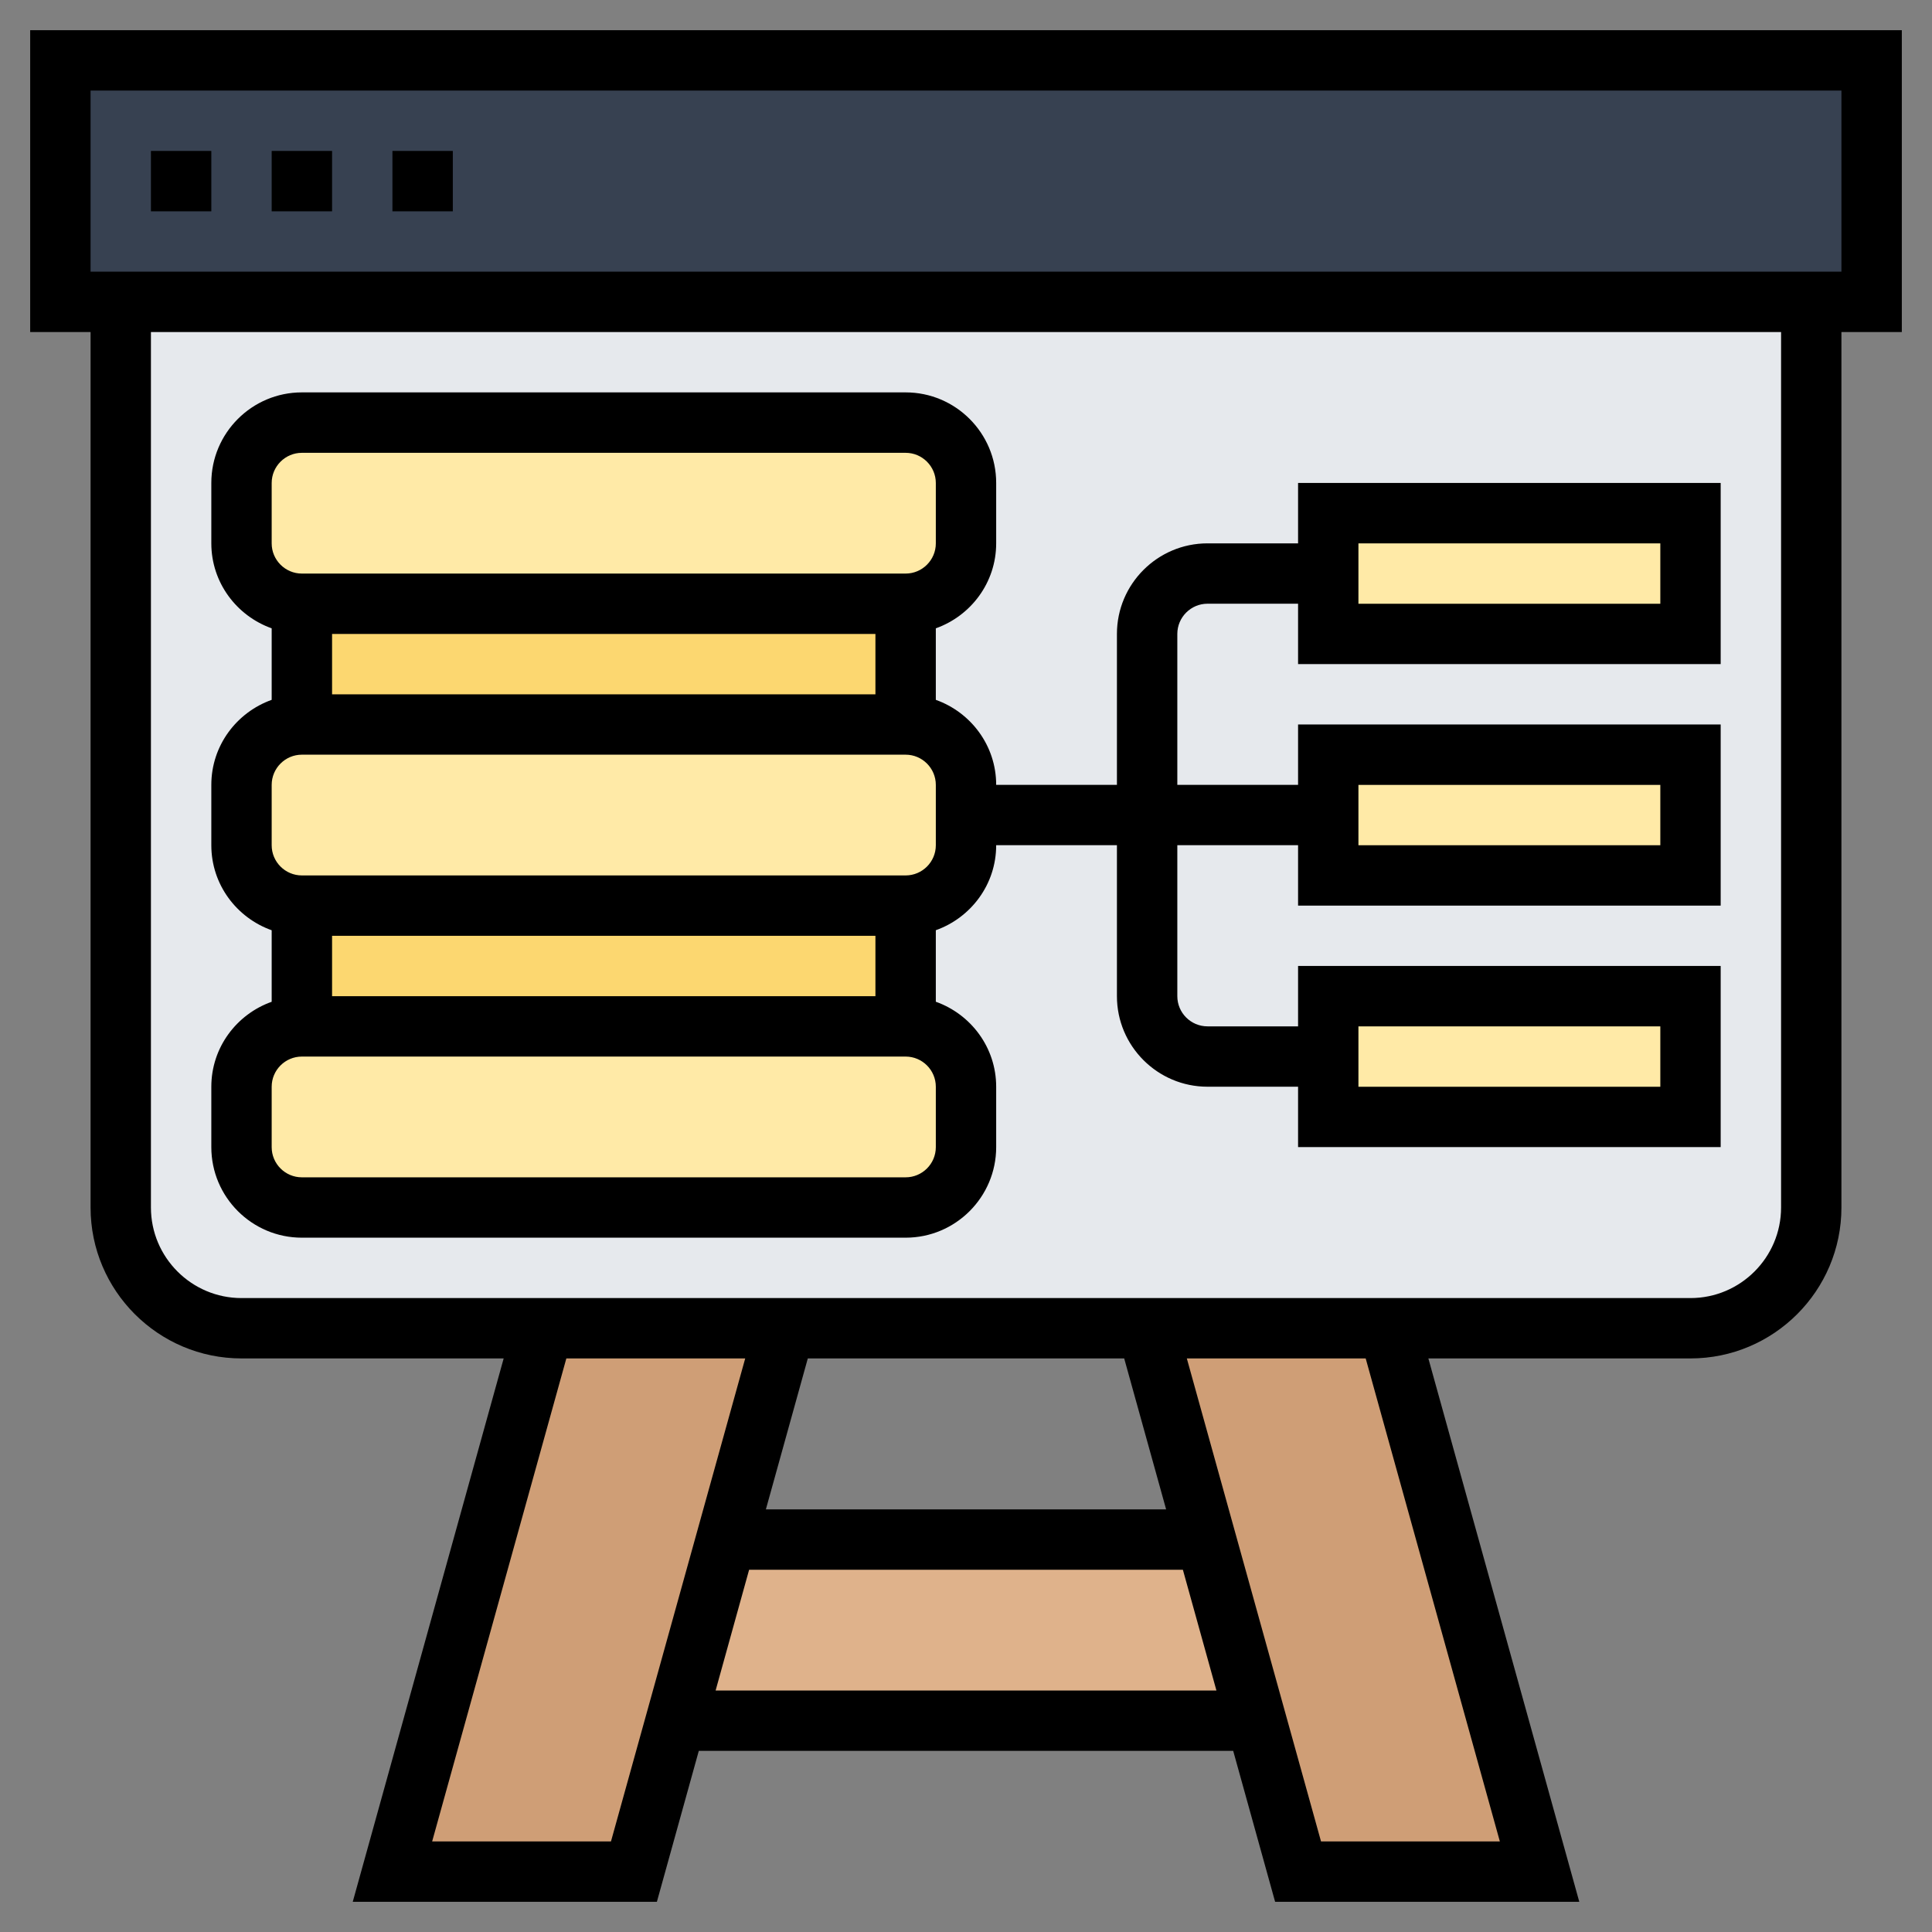 <svg width="50" height="50" viewBox="0 0 50 50" fill="none" xmlns="http://www.w3.org/2000/svg">
<rect x="0" y="0" width="50" height="50" fill="#808080" stroke="none"/>
<g clip-path="url(#clip0_628_2562)">
<path d="M46.875 7.812V31.25C46.875 32.977 45.477 34.375 43.75 34.375H35.938H29.688H20.312H14.062H6.25C4.523 34.375 3.125 32.977 3.125 31.25V7.812H46.875Z" fill="#E6E9ED"/>
<path d="M43.75 25.781V28.906H34.375V27.344V25.781H43.75Z" fill="#FFEAA7"/>
<path d="M43.75 19.531V22.656H34.375V21.094V19.531H43.75Z" fill="#FFEAA7"/>
<path d="M43.75 13.281V16.406H34.375V14.844V13.281H43.75Z" fill="#FFEAA7"/>
<path d="M31.203 39.844L32.477 44.406L32.031 44.531H17.969L17.523 44.406L18.797 39.844H31.203Z" fill="#DFB28B"/>
<path d="M18.797 39.844L17.523 44.406L16.406 48.438H10.156L14.062 34.375H20.312L18.797 39.844Z" fill="#CF9E76"/>
<path d="M31.203 39.844L29.688 34.375H35.938L39.844 48.438H33.594L32.477 44.406L31.203 39.844Z" fill="#CF9E76"/>
<path d="M1.562 7.812V1.562H48.438V7.812H46.875H3.125H1.562Z" fill="#374151"/>
<path d="M25 12.5V14.062C25 14.922 24.297 15.625 23.438 15.625H7.812C6.953 15.625 6.25 14.922 6.25 14.062V12.5C6.25 11.641 6.953 10.938 7.812 10.938H23.438C24.297 10.938 25 11.641 25 12.5Z" fill="#FFEAA7"/>
<path d="M25 21.094V21.875C25 22.734 24.297 23.438 23.438 23.438H7.812C6.953 23.438 6.25 22.734 6.25 21.875V20.312C6.25 19.453 6.953 18.75 7.812 18.75H23.438C24.297 18.75 25 19.453 25 20.312V21.094Z" fill="#FFEAA7"/>
<path d="M25 28.125V29.688C25 30.547 24.297 31.25 23.438 31.25H7.812C6.953 31.25 6.25 30.547 6.25 29.688V28.125C6.25 27.266 6.953 26.562 7.812 26.562H23.438C24.297 26.562 25 27.266 25 28.125Z" fill="#FFEAA7"/>
<path d="M7.812 23.438H23.438V26.562H7.812V23.438Z" fill="#FCD770"/>
<path d="M7.812 15.625H23.438V18.75H7.812V15.625Z" fill="#FCD770"/>
<path d="M7.812 32.031H23.438C24.73 32.031 25.781 30.98 25.781 29.688V28.125C25.781 27.108 25.126 26.248 24.219 25.925V24.074C25.126 23.751 25.781 22.892 25.781 21.874H28.906V25.781C28.906 27.073 29.958 28.124 31.25 28.124H33.594V29.687H44.531V24.999H33.594V26.562H31.25C30.82 26.562 30.469 26.212 30.469 25.781V21.874H33.594V23.437H44.531V18.749H33.594V20.312H30.469V16.406C30.469 15.975 30.82 15.624 31.25 15.624H33.594V17.187H44.531V12.499H33.594V14.062H31.25C29.958 14.062 28.906 15.113 28.906 16.406V20.312H25.781C25.781 19.295 25.126 18.435 24.219 18.112V16.261C25.126 15.938 25.781 15.078 25.781 14.061V12.498C25.781 11.206 24.73 10.155 23.438 10.155H7.812C6.52 10.155 5.469 11.206 5.469 12.498V14.061C5.469 15.078 6.124 15.938 7.031 16.261V18.112C6.124 18.436 5.469 19.295 5.469 20.313V21.875C5.469 22.892 6.124 23.752 7.031 24.075V25.926C6.124 26.248 5.469 27.108 5.469 28.125V29.688C5.469 30.98 6.52 32.031 7.812 32.031ZM35.156 26.563H42.969V28.125H35.156V26.563ZM35.156 20.313H42.969V21.875H35.156V20.313ZM35.156 14.063H42.969V15.625H35.156V14.063ZM22.656 24.219V25.781H8.594V24.219H22.656ZM22.656 16.406V17.969H8.594V16.406H22.656ZM7.031 12.5C7.031 12.07 7.382 11.719 7.812 11.719H23.438C23.868 11.719 24.219 12.07 24.219 12.5V14.063C24.219 14.493 23.868 14.844 23.438 14.844H7.812C7.382 14.844 7.031 14.493 7.031 14.063V12.5ZM7.031 20.313C7.031 19.882 7.382 19.531 7.812 19.531H23.438C23.868 19.531 24.219 19.882 24.219 20.313V21.875C24.219 22.306 23.868 22.656 23.438 22.656H7.812C7.382 22.656 7.031 22.306 7.031 21.875V20.313ZM7.031 28.125C7.031 27.694 7.382 27.344 7.812 27.344H23.438C23.868 27.344 24.219 27.694 24.219 28.125V29.688C24.219 30.119 23.868 30.469 23.438 30.469H7.812C7.382 30.469 7.031 30.119 7.031 29.688V28.125Z" fill="black"/>
<path d="M3.906 3.906H5.469V5.469H3.906V3.906Z" fill="black"/>
<path d="M7.031 3.906H8.594V5.469H7.031V3.906Z" fill="black"/>
<path d="M10.156 3.906H11.719V5.469H10.156V3.906Z" fill="black"/>
<path d="M49.219 0.781H0.781V8.594H2.344V31.25C2.344 33.404 4.096 35.156 6.25 35.156H13.035L9.129 49.219H17L18.085 45.312H31.915L33 49.219H40.872L36.966 35.156H43.75C45.904 35.156 47.656 33.404 47.656 31.25V8.594H49.219V0.781ZM15.812 47.656H11.184L14.657 35.156H19.286L15.812 47.656ZM29.094 35.156L30.179 39.062H19.821L20.906 35.156H29.094ZM18.52 43.75L19.387 40.625H30.613L31.481 43.75H18.52ZM38.816 47.656H34.188L30.715 35.156H35.344L38.816 47.656ZM46.094 31.25C46.094 32.542 45.042 33.594 43.75 33.594H6.25C4.958 33.594 3.906 32.542 3.906 31.25V8.594H46.094V31.25ZM47.656 7.031H2.344V2.344H47.656V7.031Z" fill="black"/>
</g>
<defs>
<clipPath id="clip0_628_2562">
<rect width="50" height="50" fill="white"/>
</clipPath>
</defs>
</svg>
